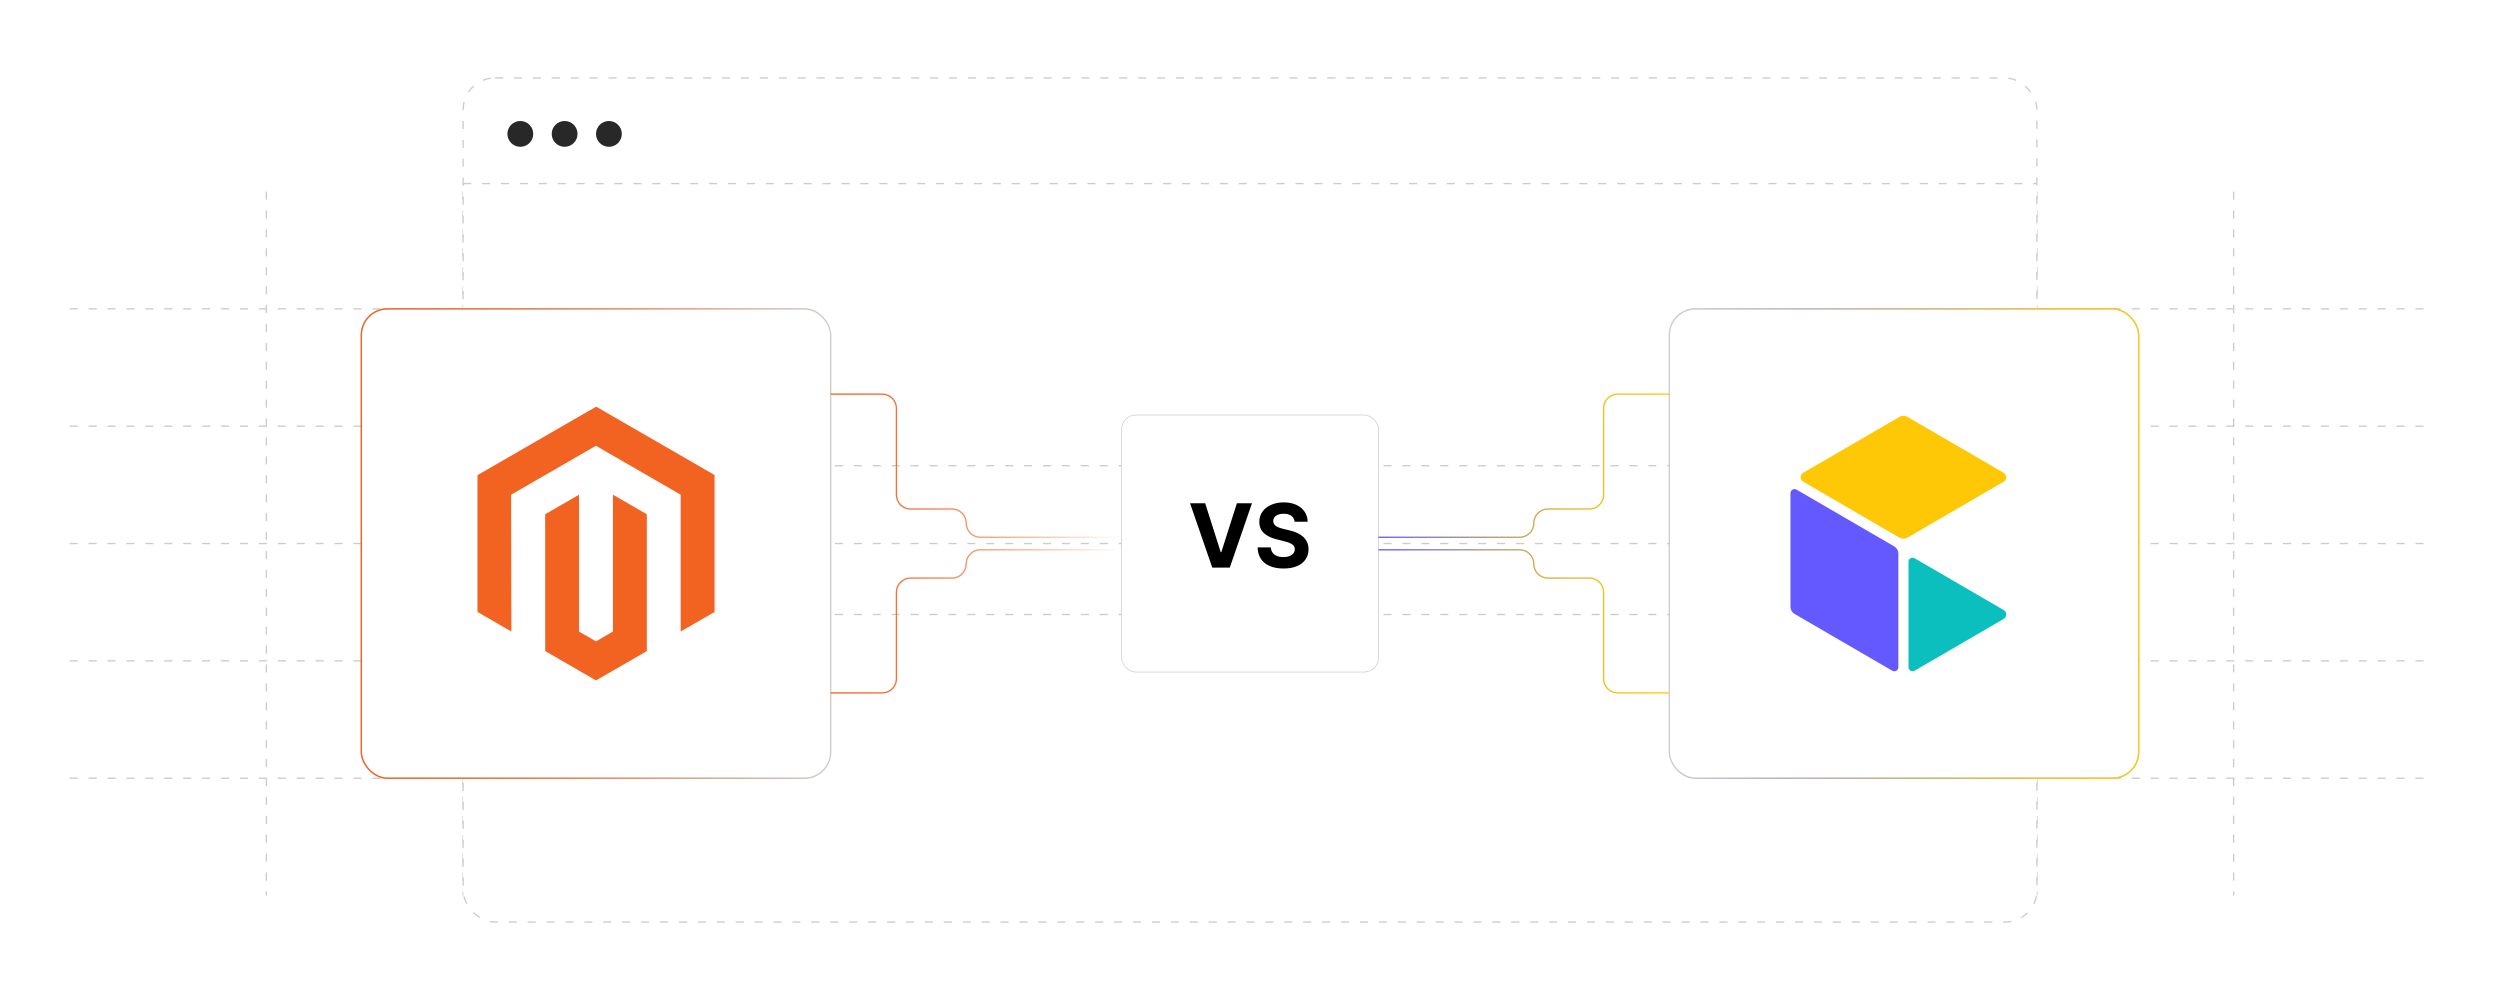 <?xml version="1.0" encoding="UTF-8"?><svg id="b" xmlns="http://www.w3.org/2000/svg" xmlns:xlink="http://www.w3.org/1999/xlink" viewBox="0 0 1000 400"><defs><filter id="c" x="440.59" y="157.896" width="119.04" height="119.52" filterUnits="userSpaceOnUse"><feOffset dx="0" dy="0"/><feGaussianBlur result="d" stdDeviation="2.59"/><feFlood flood-color="#7a7a7a" flood-opacity=".3"/><feComposite in2="d" operator="in"/><feComposite in="SourceGraphic"/></filter><filter id="e" x="129.847" y="108.753" width="217.44" height="217.44" filterUnits="userSpaceOnUse"><feOffset dx="0" dy="0"/><feGaussianBlur result="f" stdDeviation="4.731"/><feFlood flood-color="#7a7a7a" flood-opacity=".3"/><feComposite in2="f" operator="in"/><feComposite in="SourceGraphic"/></filter><linearGradient id="g" x1="144.253" y1="217.415" x2="332.557" y2="217.415" gradientUnits="userSpaceOnUse"><stop offset="0" stop-color="#f26322"/><stop offset=".099" stop-color="#f26322" stop-opacity=".976"/><stop offset=".227" stop-color="#f26322" stop-opacity=".909"/><stop offset=".372" stop-color="#f26322" stop-opacity=".797"/><stop offset=".53" stop-color="#f26322" stop-opacity=".642"/><stop offset=".697" stop-color="#f26322" stop-opacity=".442"/><stop offset=".87" stop-color="#f26322" stop-opacity=".202"/><stop offset="1" stop-color="#f26322" stop-opacity="0"/></linearGradient><filter id="h" x="653.047" y="108.753" width="217.44" height="217.44" filterUnits="userSpaceOnUse"><feOffset dx="0" dy="0"/><feGaussianBlur result="i" stdDeviation="4.731"/><feFlood flood-color="#7a7a7a" flood-opacity=".3"/><feComposite in2="i" operator="in"/><feComposite in="SourceGraphic"/></filter><linearGradient id="j" x1="667.45" y1="217.415" x2="855.74" y2="217.415" gradientUnits="userSpaceOnUse"><stop offset="0" stop-color="#6359ff" stop-opacity="0"/><stop offset=".157" stop-color="#8873c2" stop-opacity=".242"/><stop offset=".324" stop-color="#ac8d89" stop-opacity=".47"/><stop offset=".485" stop-color="#c9a25a" stop-opacity=".66"/><stop offset=".636" stop-color="#e0b235" stop-opacity=".807"/><stop offset=".776" stop-color="#f1be1b" stop-opacity=".913"/><stop offset=".9" stop-color="#fbc50b" stop-opacity=".978"/><stop offset=".994" stop-color="#ffc806"/></linearGradient><linearGradient id="k" x1="332.279" y1="186.284" x2="448.61" y2="186.284" xlink:href="#g"/><linearGradient id="l" x1="332.279" y1="248.546" x2="448.61" y2="248.546" xlink:href="#g"/><linearGradient id="m" x1="540.515" y1="183.673" x2="656.845" y2="183.673" gradientTransform="translate(1208.235 432.219) rotate(-180)" gradientUnits="userSpaceOnUse"><stop offset=".006" stop-color="#ffc806"/><stop offset=".102" stop-color="#fbc50b"/><stop offset=".227" stop-color="#f1be1c"/><stop offset=".369" stop-color="#e0b237"/><stop offset=".523" stop-color="#c8a15c"/><stop offset=".686" stop-color="#aa8b8d"/><stop offset=".855" stop-color="#8571c7"/><stop offset="1" stop-color="#6359ff"/></linearGradient><linearGradient id="n" y1="245.935" y2="245.935" xlink:href="#m"/></defs><line x1="27.866" y1="311.289" x2="972.134" y2="311.289" fill="none" stroke="#ccc" stroke-dasharray="3.243 4.324" stroke-miterlimit="10" stroke-width=".54"/><line x1="27.866" y1="264.352" x2="972.134" y2="264.352" fill="none" stroke="#ccc" stroke-dasharray="3.243 4.324" stroke-miterlimit="10" stroke-width=".54"/><line x1="27.866" y1="217.415" x2="972.134" y2="217.415" fill="none" stroke="#ccc" stroke-dasharray="3.243 4.324" stroke-miterlimit="10" stroke-width=".54"/><line x1="27.866" y1="170.477" x2="972.134" y2="170.477" fill="none" stroke="#ccc" stroke-dasharray="3.243 4.324" stroke-miterlimit="10" stroke-width=".54"/><line x1="27.866" y1="123.54" x2="972.134" y2="123.54" fill="none" stroke="#ccc" stroke-dasharray="3.243 4.324" stroke-miterlimit="10" stroke-width=".54"/><line x1="893.445" y1="76.603" x2="893.445" y2="358.227" fill="none" stroke="#ccc" stroke-dasharray="3.243 4.324" stroke-miterlimit="10" stroke-width=".54"/><line x1="814.756" y1="76.603" x2="814.756" y2="358.227" fill="none" stroke="#ccc" stroke-dasharray="3.243 4.324" stroke-miterlimit="10" stroke-width=".54"/><line x1="736.067" y1="76.603" x2="736.067" y2="358.227" fill="none" stroke="#ccc" stroke-dasharray="3.243 4.324" stroke-miterlimit="10" stroke-width=".54"/><line x1="657.378" y1="76.603" x2="657.378" y2="358.227" fill="none" stroke="#ccc" stroke-dasharray="3.243 4.324" stroke-miterlimit="10" stroke-width=".54"/><line x1="578.689" y1="76.603" x2="578.689" y2="358.227" fill="none" stroke="#ccc" stroke-dasharray="3.243 4.324" stroke-miterlimit="10" stroke-width=".54"/><line x1="500" y1="76.603" x2="500" y2="358.227" fill="none" stroke="#ccc" stroke-dasharray="3.243 4.324" stroke-miterlimit="10" stroke-width=".54"/><line x1="421.311" y1="76.603" x2="421.311" y2="358.227" fill="none" stroke="#ccc" stroke-dasharray="3.243 4.324" stroke-miterlimit="10" stroke-width=".54"/><line x1="342.622" y1="76.603" x2="342.622" y2="358.227" fill="none" stroke="#ccc" stroke-dasharray="3.243 4.324" stroke-miterlimit="10" stroke-width=".54"/><line x1="263.933" y1="76.603" x2="263.933" y2="358.227" fill="none" stroke="#ccc" stroke-dasharray="3.243 4.324" stroke-miterlimit="10" stroke-width=".54"/><line x1="185.244" y1="76.603" x2="185.244" y2="358.227" fill="none" stroke="#ccc" stroke-dasharray="3.243 4.324" stroke-miterlimit="10" stroke-width=".54"/><line x1="106.555" y1="76.603" x2="106.555" y2="358.227" fill="none" stroke="#ccc" stroke-dasharray="3.243 4.324" stroke-miterlimit="10" stroke-width=".54"/><rect x="185.244" y="31.176" width="629.512" height="337.647" rx="12.742" ry="12.742" fill="#fff" stroke="#ccc" stroke-dasharray="3.243 4.324" stroke-miterlimit="10" stroke-width=".54"/><circle cx="208.128" cy="53.561" r="5.164" fill="#282828"/><circle cx="225.849" cy="53.561" r="5.164" fill="#282828"/><circle cx="243.569" cy="53.561" r="5.164" fill="#282828"/><line x1="185.244" y1="73.436" x2="814.756" y2="73.436" fill="none" stroke="#ccc" stroke-dasharray="3.243 4.324" stroke-miterlimit="10" stroke-width=".54"/><line x1="318.816" y1="245.797" x2="690.362" y2="245.797" fill="none" stroke="#ccc" stroke-dasharray="3.243 4.324" stroke-miterlimit="10" stroke-width=".54"/><line x1="318.816" y1="217.415" x2="690.362" y2="217.415" fill="none" stroke="#ccc" stroke-dasharray="3.243 4.324" stroke-miterlimit="10" stroke-width=".54"/><line x1="318.816" y1="186.284" x2="690.362" y2="186.284" fill="none" stroke="#ccc" stroke-dasharray="3.243 4.324" stroke-miterlimit="10" stroke-width=".54"/><rect x="448.61" y="166.024" width="102.781" height="102.781" rx="5.743" ry="5.743" fill="#fff" filter="url(#c)" stroke="#ccc" stroke-miterlimit="10" stroke-width=".296"/><path d="M482.066,201.302l6.221,19.556h.239l6.233-19.556h6.033l-8.873,25.739h-7.013l-8.885-25.739h6.045Z"/><path d="M517.847,208.704c-.101-1.014-.532-1.801-1.295-2.362s-1.797-.842-3.104-.842c-.888,0-1.638.123-2.249.37-.612.248-1.079.589-1.401,1.024-.323.435-.484.931-.484,1.483-.017.461.082.863.296,1.206.214.344.509.64.886.887s.812.461,1.308.641c.494.181,1.022.333,1.583.459l2.312.553c1.123.251,2.153.587,3.092,1.005.939.42,1.751.935,2.438,1.546.686.612,1.221,1.333,1.603,2.162.381.829.575,1.78.584,2.853-.009,1.575-.408,2.939-1.2,4.091-.792,1.152-1.932,2.045-3.419,2.678-1.487.632-3.278.948-5.372.948-2.078,0-3.886-.318-5.423-.955-1.538-.637-2.736-1.581-3.595-2.834-.859-1.252-1.31-2.805-1.352-4.656h5.267c.059.863.308,1.581.747,2.155.44.574,1.031,1.006,1.772,1.295s1.581.434,2.519.434c.922,0,1.724-.135,2.407-.402.683-.269,1.213-.642,1.59-1.119s.565-1.025.565-1.647c0-.578-.17-1.063-.509-1.457-.34-.395-.834-.73-1.483-1.006s-1.443-.527-2.382-.754l-2.802-.704c-2.171-.527-3.884-1.353-5.141-2.476s-1.881-2.635-1.873-4.537c-.008-1.559.409-2.92,1.251-4.085.842-1.164,2-2.073,3.475-2.727s3.15-.981,5.027-.981c1.91,0,3.58.327,5.009.981,1.428.653,2.54,1.562,3.336,2.727.796,1.165,1.207,2.514,1.232,4.047h-5.216Z"/><rect x="144.53" y="123.54" width="187.749" height="187.749" rx="10.49" ry="10.49" fill="#fff" filter="url(#e)" stroke="#ccc" stroke-miterlimit="10" stroke-width=".54"/><rect x="144.53" y="123.54" width="187.749" height="187.749" rx="10.49" ry="10.49" fill="none" stroke="url(#g)" stroke-miterlimit="10" stroke-width=".555"/><polygon points="238.453 162.66 190.987 190.058 190.987 244.783 204.537 252.616 204.441 197.88 238.357 178.303 272.273 197.88 272.273 252.593 285.823 244.783 285.823 190.01 238.453 162.66" fill="#f26322"/><polygon points="245.174 252.604 238.405 256.539 231.6 252.64 231.6 197.88 218.062 205.701 218.087 260.438 238.393 272.17 258.724 260.438 258.724 205.701 245.174 197.88 245.174 252.604" fill="#f26322"/><rect x="667.721" y="123.54" width="187.749" height="187.749" rx="10.49" ry="10.49" fill="#fff" filter="url(#h)" stroke="#ccc" stroke-miterlimit="10" stroke-width=".54"/><rect x="667.721" y="123.54" width="187.749" height="187.749" rx="10.49" ry="10.49" fill="none" stroke="url(#j)" stroke-miterlimit="10" stroke-width=".54"/><path d="M716.186,242.729v-45.459c0-1.26,1.351-2.043,2.435-1.417l39.098,22.727c1.005.585,1.623,1.665,1.623,2.831v45.459c0,1.26-1.351,2.043-2.435,1.417l-39.098-22.724c-1.005-.585-1.623-1.665-1.623-2.831v-.004Z" fill="#6359ff"/><path d="M721.261,189.131l38.487-22.375c1.005-.585,2.241-.585,3.247,0l38.487,22.375c1.351.787,1.351,2.752,0,3.539l-38.487,22.375c-1.005.585-2.241.585-3.247,0l-38.487-22.375c-1.351-.787-1.351-2.752,0-3.539Z" fill="#ffc806"/><path d="M763.4,266.873v-42.156c0-1.26,1.351-2.043,2.435-1.417l35.646,20.725c1.351.787,1.351,2.752,0,3.539l-35.646,20.725c-1.084.63-2.435-.157-2.435-1.417Z" fill="#0bbfbf"/><path d="M332.279,157.659h20.627c3.124,0,5.657,2.533,5.657,5.657v34.624c0,3.124,2.533,5.657,5.657,5.657h16.598c3.124,0,5.657,2.533,5.657,5.657h0c0,3.124,2.533,5.657,5.657,5.657h56.479" fill="none" stroke="url(#k)" stroke-miterlimit="10" stroke-width=".54"/><path d="M332.279,277.171h20.627c3.124,0,5.657-2.533,5.657-5.657v-34.624c0-3.124,2.533-5.657,5.657-5.657h16.598c3.124,0,5.657-2.533,5.657-5.657h0c0-3.124,2.533-5.657,5.657-5.657h56.479" fill="none" stroke="url(#l)" stroke-miterlimit="10" stroke-width=".54"/><path d="M667.721,277.171h-20.627c-3.124,0-5.657-2.533-5.657-5.657v-34.624c0-3.124-2.533-5.657-5.657-5.657h-16.598c-3.124,0-5.657-2.533-5.657-5.657h0c0-3.124-2.533-5.657-5.657-5.657h-56.479" fill="none" stroke="url(#m)" stroke-miterlimit="10" stroke-width=".54"/><path d="M667.721,157.659h-20.627c-3.124,0-5.657,2.533-5.657,5.657v34.624c0,3.124-2.533,5.657-5.657,5.657h-16.598c-3.124,0-5.657,2.533-5.657,5.657h0c0,3.124-2.533,5.657-5.657,5.657h-56.479" fill="none" stroke="url(#n)" stroke-miterlimit="10" stroke-width=".54"/></svg>